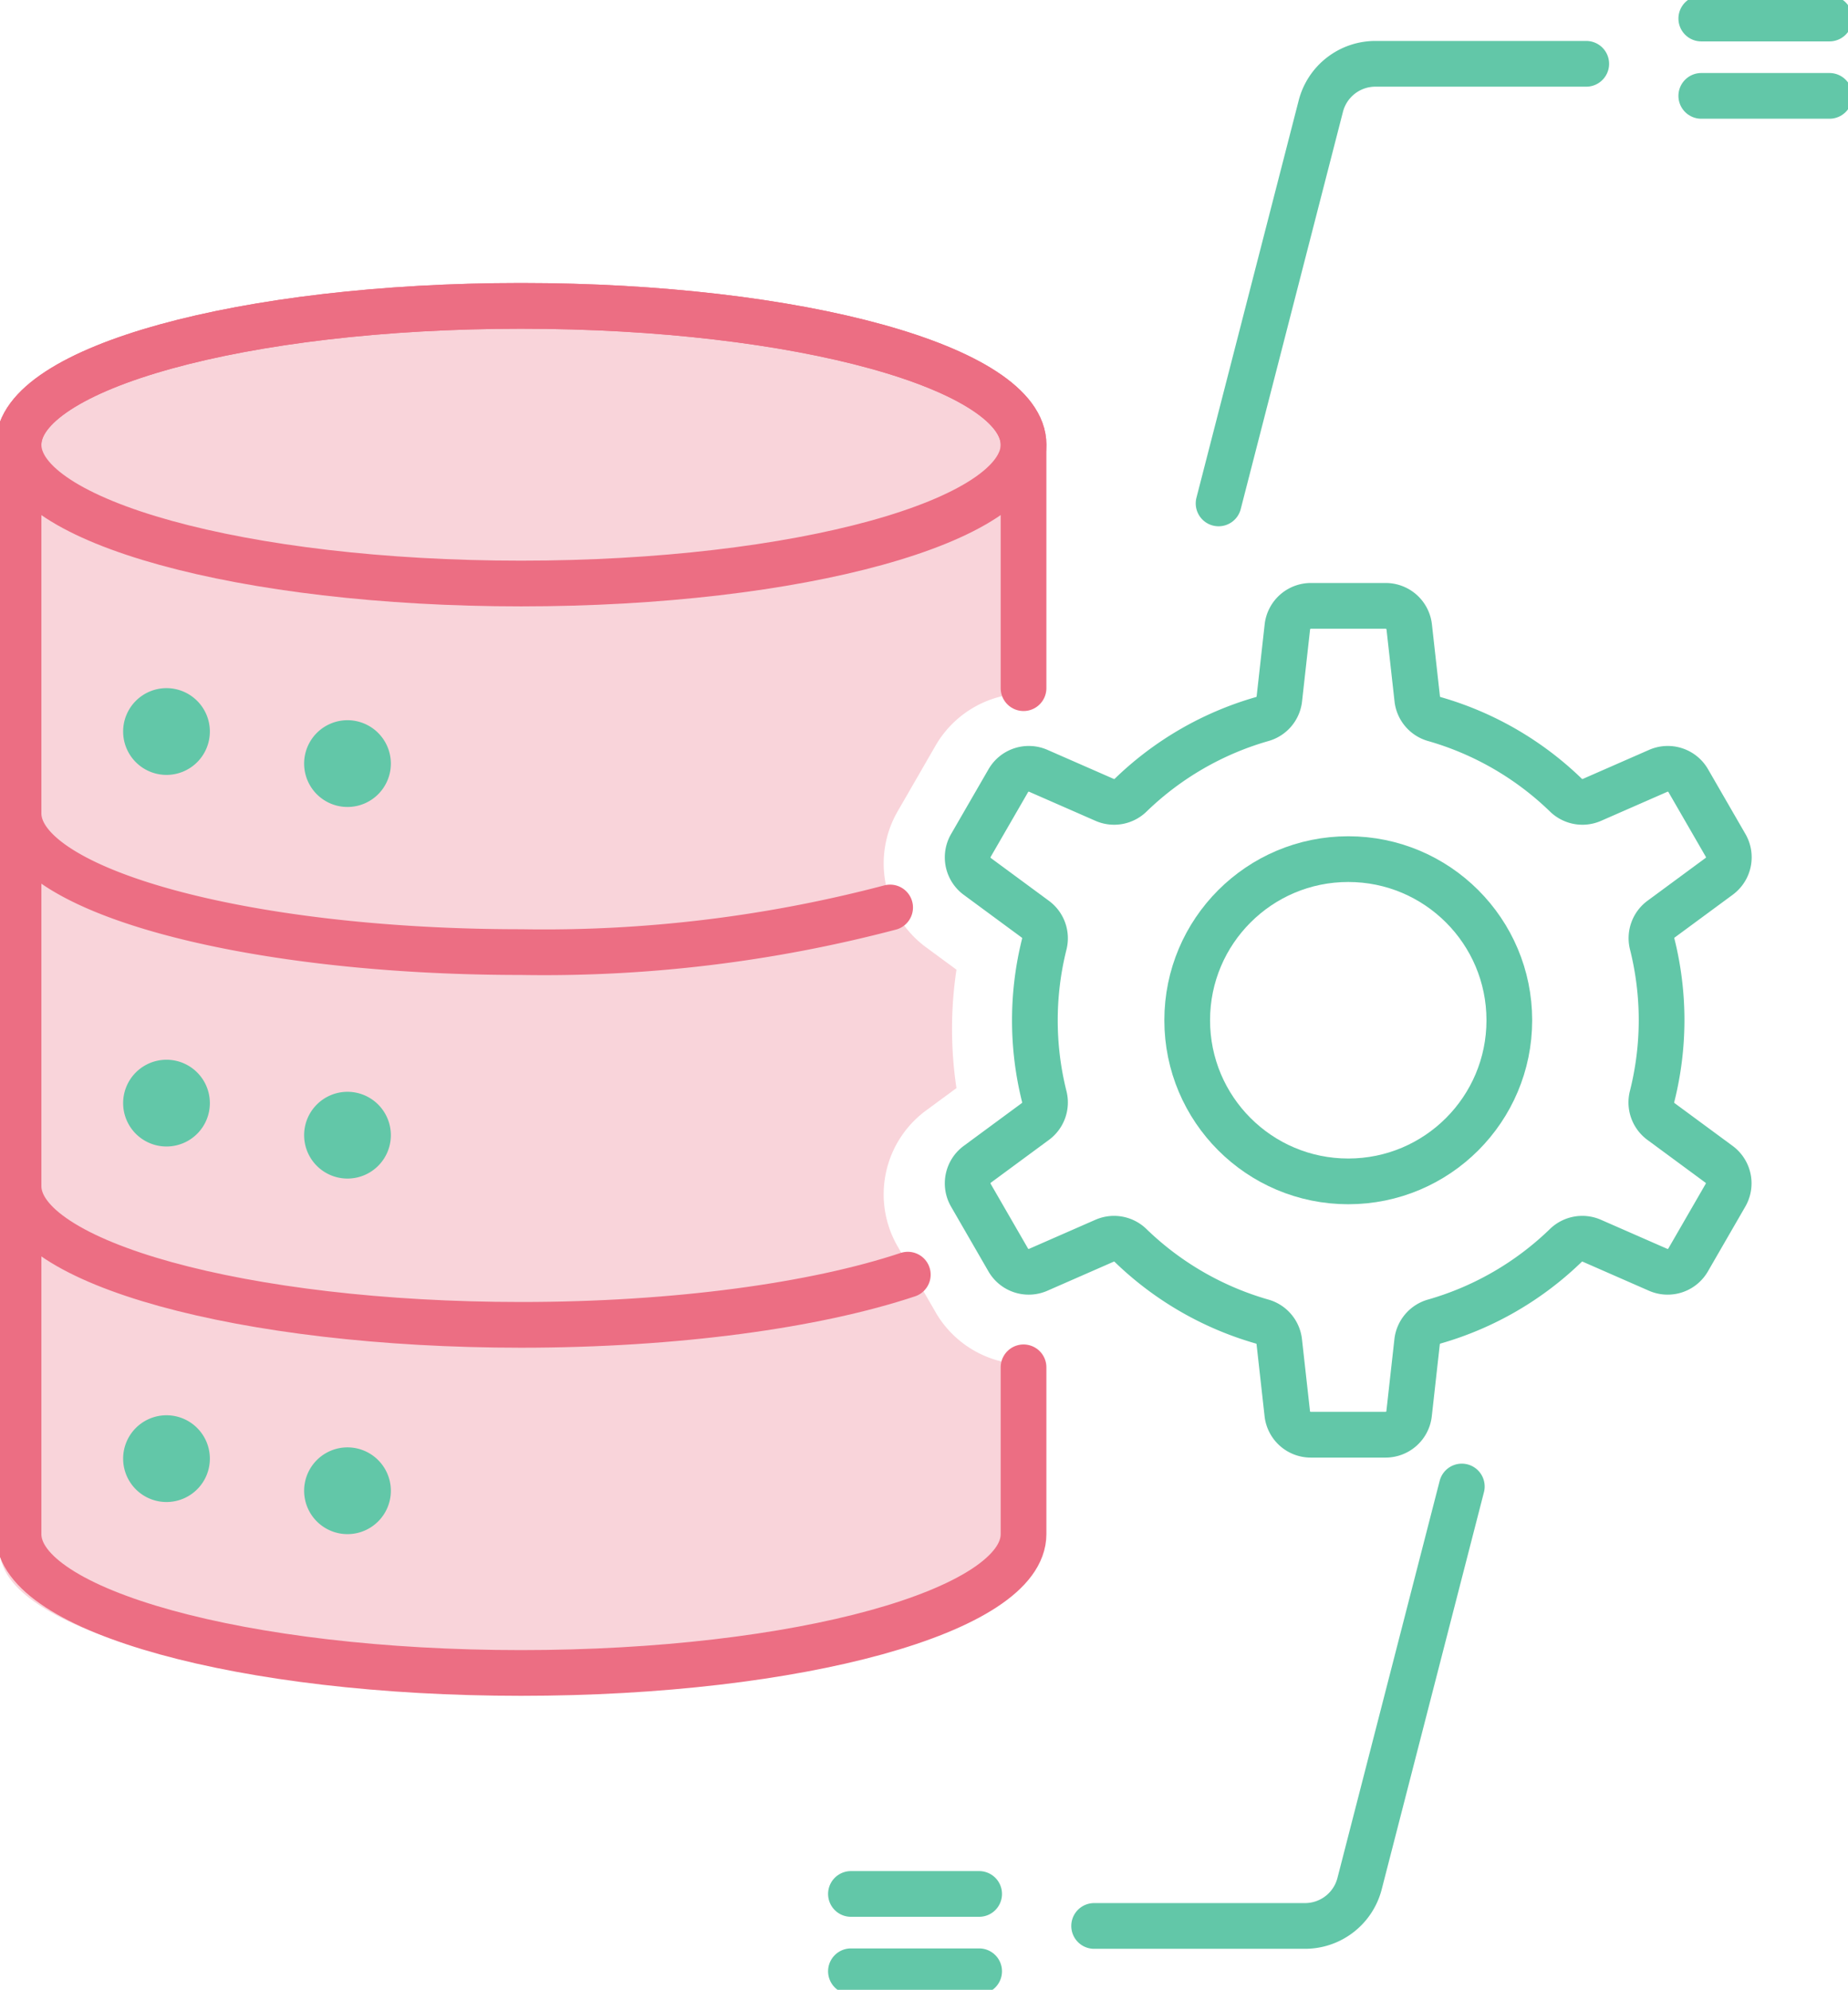 <svg xmlns="http://www.w3.org/2000/svg" xmlns:xlink="http://www.w3.org/1999/xlink" width="85.962" height="92.521" viewBox="0 0 85.962 92.521">
  <defs>
    <clipPath id="clip-path">
      <rect id="長方形_34536" data-name="長方形 34536" width="47.481" height="64.559" fill="none"/>
    </clipPath>
    <clipPath id="clip-path-2">
      <rect id="長方形_34530" data-name="長方形 34530" width="85.962" height="92.521" fill="none"/>
    </clipPath>
  </defs>
  <g id="problems_icon05" transform="translate(-1185.019 -1301.05)">
    <g id="グループ_107839" data-name="グループ 107839" transform="translate(1185.019 1315.156)" opacity="0.3">
      <g id="グループ_107838" data-name="グループ 107838" transform="translate(0 0.001)" clip-path="url(#clip-path)">
        <path id="パス_2459" data-name="パス 2459" d="M43.527,46.919l-1.77-3.067a4.84,4.84,0,0,1,1.327-6.33l1.407-1.036a18.51,18.51,0,0,1,0-5.505l-1.41-1.038a4.844,4.844,0,0,1-1.323-6.33l1.768-3.064a4.858,4.858,0,0,1,3.954-2.408V6.555C47.48,2.935,36.851,0,23.74,0S0,2.935,0,6.555V58c0,3.62,10.629,6.555,23.74,6.555S47.48,61.624,47.48,58V49.327a4.853,4.853,0,0,1-3.954-2.407" transform="translate(0 0)" fill="#ec6e83"/>
      </g>
    </g>
    <g id="problems_icon05-2" data-name="problems_icon05" transform="translate(1185.019 1301.05)">
      <g id="グループ_107829" data-name="グループ 107829" clip-path="url(#clip-path-2)">
        <path id="パス_2443" data-name="パス 2443" d="M47.812,24c0,3.565-10.465,6.455-23.374,6.455S1.063,27.568,1.063,24s10.465-6.455,23.375-6.455S47.812,20.438,47.812,24Z" transform="translate(-0.201 -3.323)" fill="none" stroke="#ec6e83" stroke-linecap="round" stroke-linejoin="round" stroke-width="2.126"/>
        <path id="パス_2444" data-name="パス 2444" d="M41.606,51.032a63.2,63.2,0,0,1-17.169,2.074c-12.909,0-23.374-2.89-23.374-6.454" transform="translate(-0.201 -8.836)" fill="none" stroke="#ec6e83" stroke-linecap="round" stroke-linejoin="round" stroke-width="2.126"/>
        <path id="パス_2445" data-name="パス 2445" d="M42.429,72.153c-4.287,1.426-10.756,2.334-17.991,2.334-12.91,0-23.375-2.89-23.375-6.454" transform="translate(-0.201 -12.885)" fill="none" stroke="#ec6e83" stroke-linecap="round" stroke-linejoin="round" stroke-width="2.126"/>
        <path id="パス_2446" data-name="パス 2446" d="M47.812,35.321V24c0-3.565-10.465-6.455-23.375-6.455S1.063,20.438,1.063,24V74.657c0,3.564,10.465,6.454,23.374,6.454s23.375-2.89,23.375-6.454V66.9" transform="translate(-0.201 -3.323)" fill="none" stroke="#ec6e83" stroke-linecap="round" stroke-linejoin="round" stroke-width="2.126"/>
        <path id="パス_2447" data-name="パス 2447" d="M11.1,41.491a2.017,2.017,0,1,1-2.018-2.018A2.018,2.018,0,0,1,11.1,41.491" transform="translate(-1.338 -7.476)" fill="#62c7a8"/>
        <path id="パス_2448" data-name="パス 2448" d="M21.486,43.33a2.017,2.017,0,1,1-2.018-2.018,2.018,2.018,0,0,1,2.018,2.018" transform="translate(-3.305 -7.824)" fill="#62c7a8"/>
        <path id="パス_2449" data-name="パス 2449" d="M11.1,62.806a2.017,2.017,0,1,1-2.018-2.018A2.018,2.018,0,0,1,11.1,62.806" transform="translate(-1.338 -11.513)" fill="#62c7a8"/>
        <path id="パス_2450" data-name="パス 2450" d="M21.486,64.645a2.017,2.017,0,1,1-2.018-2.018,2.018,2.018,0,0,1,2.018,2.018" transform="translate(-3.305 -11.861)" fill="#62c7a8"/>
        <path id="パス_2451" data-name="パス 2451" d="M11.1,83.2a2.017,2.017,0,1,1-2.018-2.018A2.018,2.018,0,0,1,11.1,83.2" transform="translate(-1.338 -15.376)" fill="#62c7a8"/>
        <path id="パス_2452" data-name="パス 2452" d="M21.486,85.041a2.017,2.017,0,1,1-2.018-2.018,2.018,2.018,0,0,1,2.018,2.018" transform="translate(-3.305 -15.724)" fill="#62c7a8"/>
        <ellipse id="楕円形_216" data-name="楕円形 216" cx="7.492" cy="7.492" rx="7.492" ry="7.492" transform="translate(55.224 39.947)" fill="none" stroke="#62c7a8" stroke-linecap="round" stroke-linejoin="round" stroke-width="2.126"/>
        <path id="パス_2453" data-name="パス 2453" d="M87.808,54.021a14.574,14.574,0,0,0-.434-3.532,1.1,1.1,0,0,1,.4-1.162l2.715-2a1.1,1.1,0,0,0,.3-1.432l-1.743-3.018a1.1,1.1,0,0,0-1.389-.456l-3.1,1.358a1.1,1.1,0,0,1-1.208-.233,14.538,14.538,0,0,0-6.1-3.527,1.1,1.1,0,0,1-.806-.928l-.375-3.363a1.1,1.1,0,0,0-1.09-.975H71.49a1.1,1.1,0,0,0-1.089.975l-.375,3.363a1.1,1.1,0,0,1-.807.928,14.538,14.538,0,0,0-6.1,3.527,1.1,1.1,0,0,1-1.208.233l-3.1-1.358a1.1,1.1,0,0,0-1.389.456L55.675,45.9a1.1,1.1,0,0,0,.3,1.432l2.715,2a1.1,1.1,0,0,1,.4,1.162,14.572,14.572,0,0,0,0,7.064,1.1,1.1,0,0,1-.4,1.162l-2.715,2a1.1,1.1,0,0,0-.3,1.432l1.743,3.018a1.1,1.1,0,0,0,1.389.456l3.1-1.358a1.1,1.1,0,0,1,1.208.233,14.538,14.538,0,0,0,6.1,3.527,1.1,1.1,0,0,1,.807.928l.375,3.362a1.1,1.1,0,0,0,1.089.975h3.486a1.1,1.1,0,0,0,1.09-.975l.375-3.362a1.1,1.1,0,0,1,.806-.928,14.538,14.538,0,0,0,6.1-3.527,1.1,1.1,0,0,1,1.208-.233l3.1,1.358a1.1,1.1,0,0,0,1.389-.456l1.743-3.018a1.1,1.1,0,0,0-.3-1.432l-2.715-2a1.1,1.1,0,0,1-.4-1.162A14.574,14.574,0,0,0,87.808,54.021Z" transform="translate(-10.517 -6.582)" fill="none" stroke="#62c7a8" stroke-linecap="round" stroke-linejoin="round" stroke-width="2.126"/>
        <path id="パス_2454" data-name="パス 2454" d="M69.928,24.1,74.684,5.627A2.621,2.621,0,0,1,77.222,3.66H87.03" transform="translate(-13.244 -0.693)" fill="none" stroke="#62c7a8" stroke-linecap="round" stroke-linejoin="round" stroke-width="2.126"/>
        <line id="線_1086" data-name="線 1086" x2="5.964" transform="translate(79.137 0.862)" fill="none" stroke="#62c7a8" stroke-linecap="round" stroke-linejoin="round" stroke-width="2.126"/>
        <line id="線_1087" data-name="線 1087" x2="5.964" transform="translate(79.137 4.458)" fill="none" stroke="#62c7a8" stroke-linecap="round" stroke-linejoin="round" stroke-width="2.126"/>
        <path id="パス_2455" data-name="パス 2455" d="M79.889,85.268l-4.756,18.468A2.621,2.621,0,0,1,72.6,105.7H62.786" transform="translate(-11.891 -16.149)" fill="none" stroke="#62c7a8" stroke-linecap="round" stroke-linejoin="round" stroke-width="2.126"/>
        <line id="線_1088" data-name="線 1088" x1="5.964" transform="translate(39.582 91.659)" fill="none" stroke="#62c7a8" stroke-linecap="round" stroke-linejoin="round" stroke-width="2.126"/>
        <line id="線_1089" data-name="線 1089" x1="5.964" transform="translate(39.582 88.063)" fill="none" stroke="#62c7a8" stroke-linecap="round" stroke-linejoin="round" stroke-width="2.126"/>
      </g>
    </g>
  </g>
</svg>
